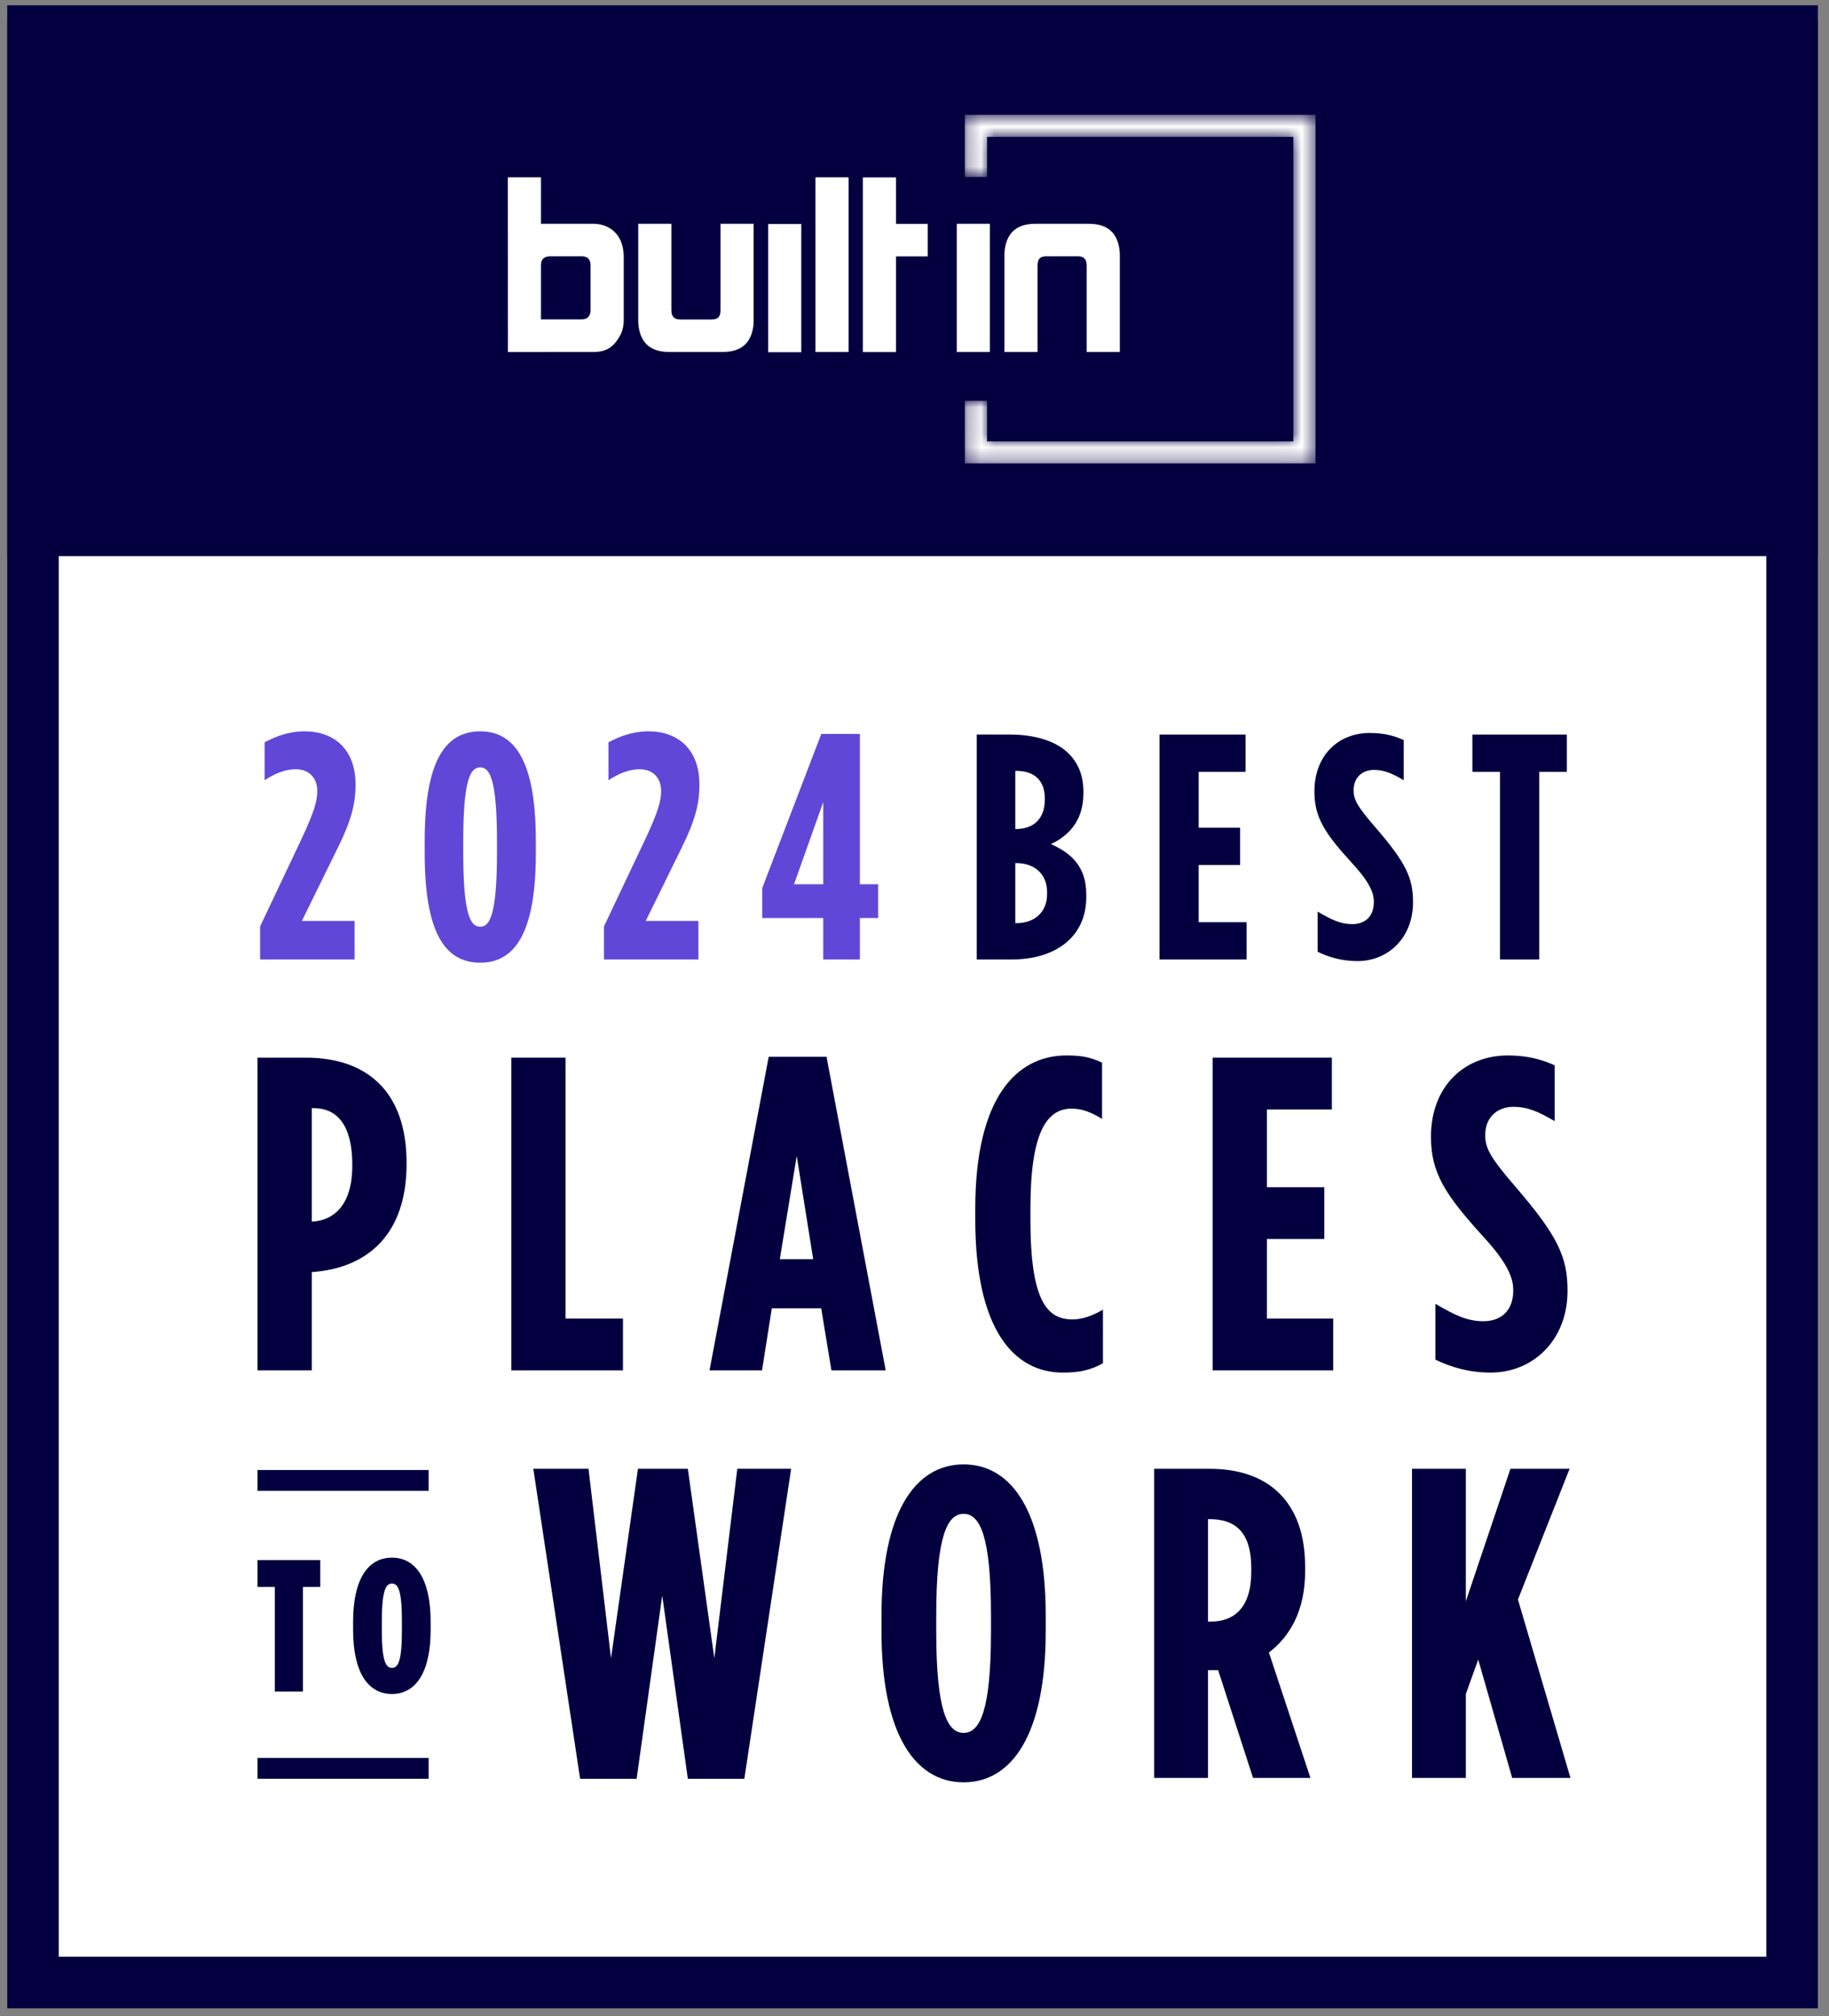 <svg width="137" height="151" viewBox="0 0 137 151" fill="none" xmlns="http://www.w3.org/2000/svg">
<rect x="0" y="0" width="137" height="151" fill="#808080" stroke="none"/>
<g clip-path="url(#clip0_7468_1857)">
<path d="M133.978 36.02H2.728V148.52H133.978V36.02Z" fill="white"/>
<path d="M136.166 1.644H0.541V41.644H136.166V1.644Z" fill="#04003F"/>
<path d="M134.291 2.27H2.416V148.52H134.291V2.27Z" stroke="#04003F" stroke-width="3.97"/>
<path fill-rule="evenodd" clip-rule="evenodd" d="M83.843 18.608C83.644 17.381 82.919 16.759 81.542 16.759H77.573C76.196 16.759 75.472 17.381 75.272 18.608C75.254 18.751 75.235 18.91 75.235 19.052V26.359H77.718V19.892C77.718 19.393 77.897 19.194 78.381 19.194H80.738C81.172 19.194 81.397 19.393 81.397 19.892V26.359H83.88V19.052C83.88 18.91 83.861 18.751 83.843 18.608ZM71.666 26.359H74.148V16.759H71.666V26.359ZM67.114 13.288H64.632V26.366H67.114V19.202H69.493V16.766H67.114V13.288ZM61.081 26.359H63.563V13.281H61.081V26.359ZM44.237 19.888C44.237 19.373 43.959 19.195 43.585 19.195H41.23C40.757 19.195 40.522 19.404 40.522 19.87V23.92H43.575C44.009 23.92 44.237 23.652 44.237 23.226V19.888ZM46.683 18.75C46.702 18.875 46.72 19.017 46.72 19.141V23.941C46.72 24.457 46.611 24.866 46.394 25.221C45.922 26.039 45.36 26.359 44.455 26.359L38.046 26.362L38.041 13.281H40.522V16.759H44.491C44.654 16.759 44.817 16.777 44.962 16.812C45.904 17.008 46.556 17.719 46.683 18.75ZM53.968 23.226C53.968 23.725 53.789 23.924 53.306 23.924H50.949C50.515 23.924 50.289 23.725 50.289 23.226V16.759H47.807V24.066C47.807 24.208 47.825 24.368 47.843 24.511C48.043 25.737 48.767 26.359 50.145 26.359H54.114C55.49 26.359 56.215 25.737 56.415 24.511C56.433 24.368 56.451 24.208 56.451 24.066V16.759H53.968V23.226ZM57.538 26.376H60.02V16.775H57.538V26.376Z" fill="white"/>
<mask id="mask0_7468_1857" style="mask-type:luminance" maskUnits="userSpaceOnUse" x="72" y="8" width="27" height="27">
<path fill-rule="evenodd" clip-rule="evenodd" d="M72.27 8.599V13.252H73.937V10.252H96.873V33.055H73.937V30.01H72.27V34.708H98.54V8.599H72.27Z" fill="white"/>
</mask>
<g mask="url(#mask0_7468_1857)">
<path fill-rule="evenodd" clip-rule="evenodd" d="M72.27 8.599V13.252H73.937V10.252H96.873V33.055H73.937V30.01H72.27V34.708H98.54V8.599H72.27Z" fill="white"/>
</g>
<path d="M19.291 102.623H23.357V95.263H23.39C27.522 94.962 30.455 92.454 30.455 87.168V87.101C30.455 81.615 27.355 79.207 22.923 79.207H19.291V102.623ZM23.357 91.484V82.987H23.49C25.256 82.987 26.389 84.258 26.389 87.235V87.302C26.389 90.145 25.09 91.383 23.39 91.484H23.357Z" fill="#04003F"/>
<path d="M38.299 102.623H46.663V98.742H42.364V79.207H38.299V102.623Z" fill="#04003F"/>
<path d="M53.147 102.624H57.079L57.812 97.974H61.511L62.277 102.624H66.343L61.911 79.142H57.579L53.147 102.624ZM58.412 94.295L59.678 86.567L60.911 94.295H58.412Z" fill="#04003F"/>
<path d="M79.616 102.791C80.783 102.791 81.683 102.624 82.616 102.089V98.075C81.783 98.576 80.983 98.81 80.35 98.81C78.484 98.81 77.184 97.539 77.184 91.351V90.481C77.184 84.627 78.484 83.022 80.283 83.022C81.05 83.022 81.716 83.289 82.549 83.791V79.576C81.683 79.175 81.016 79.041 79.883 79.041C76.084 79.041 73.052 82.286 73.052 90.514V91.317C73.052 99.48 75.884 102.791 79.616 102.791Z" fill="#04003F"/>
<path d="M90.832 102.623H99.863V98.742H94.897V92.788H99.196V88.908H94.897V83.087H99.763V79.207H90.832V102.623Z" fill="#04003F"/>
<path d="M111.65 102.791C114.849 102.791 117.415 100.349 117.415 96.669C117.415 94.161 116.716 92.588 113.516 88.875C111.583 86.635 111.25 85.965 111.25 84.995C111.25 83.624 112.216 82.888 113.35 82.888C114.416 82.888 115.182 83.222 116.449 83.958V79.777C115.549 79.375 114.483 79.041 112.95 79.041C109.617 79.041 107.185 81.416 107.185 85.129C107.185 87.838 108.251 89.478 111.117 92.622C113.116 94.796 113.35 95.867 113.35 96.636C113.35 98.175 112.416 98.944 111.117 98.944C109.884 98.944 108.951 98.476 107.518 97.639V101.821C108.684 102.389 110.051 102.791 111.65 102.791Z" fill="#04003F"/>
<path d="M43.453 133.21H47.686L49.604 119.487L51.522 133.21H55.755L59.26 109.996H55.226L53.506 124.182L51.522 109.996H47.785L45.768 124.182L44.082 109.996H39.948L43.453 133.21Z" fill="#04003F"/>
<path d="M72.179 133.474C75.85 133.474 78.33 129.803 78.33 122.165V120.974C78.33 113.336 75.85 109.665 72.179 109.665C68.509 109.665 66.028 113.336 66.028 120.974V122.165C66.028 129.803 68.509 133.474 72.179 133.474ZM72.179 129.77C70.956 129.77 70.129 128.117 70.129 122.165V120.974C70.129 115.022 70.956 113.369 72.179 113.369C73.403 113.369 74.229 115.022 74.229 120.974V122.165C74.229 128.117 73.403 129.77 72.179 129.77Z" fill="#04003F"/>
<path d="M86.45 133.144H90.485V125.075H91.245L93.858 133.144H98.156L95.048 123.753C96.569 122.595 97.76 120.677 97.76 117.668V117.37C97.76 114.857 97.065 113.071 95.842 111.848C94.585 110.591 92.766 109.996 90.617 109.996H86.45V133.144ZM90.485 121.438V113.766H90.584C92.336 113.766 93.725 114.526 93.725 117.436V117.701C93.725 120.413 92.436 121.438 90.683 121.438H90.485Z" fill="#04003F"/>
<path d="M105.764 133.144H109.798V126.861L110.724 124.282L113.27 133.144H117.635L113.7 119.784L117.569 109.996H113.138L109.798 119.917V109.996H105.764V133.144Z" fill="#04003F"/>
<path d="M20.585 126.675H22.694V118.842H23.988V116.831H19.291V118.842H20.585V126.675Z" fill="#04003F"/>
<path d="M29.36 126.859C31.132 126.859 32.257 125.256 32.257 122.063V121.445C32.257 118.238 31.132 116.649 29.36 116.649C27.574 116.649 26.449 118.238 26.449 121.445V122.063C26.449 125.256 27.574 126.859 29.36 126.859ZM29.36 124.904C28.896 124.904 28.601 124.398 28.601 122.078V121.417C28.601 119.11 28.896 118.59 29.36 118.59C29.824 118.59 30.105 119.11 30.105 121.417V122.078C30.105 124.398 29.824 124.904 29.36 124.904Z" fill="#04003F"/>
<path d="M32.105 131.648H19.291V133.209H32.105V131.648Z" fill="#04003F"/>
<path d="M32.105 110.086H19.291V111.646H32.105V110.086Z" fill="#04003F"/>
<path d="M19.483 71.854V69.376L22.539 62.927C23.502 60.881 23.767 60.015 23.767 59.221C23.767 58.379 23.261 57.609 22.154 57.609C21.264 57.609 20.494 57.994 19.82 58.427V55.588C20.614 55.179 21.553 54.77 22.828 54.77C25.114 54.77 26.63 56.213 26.63 58.716V58.836C26.63 60.16 26.317 61.435 25.331 63.432L22.611 68.966H26.558V71.854H19.483Z" fill="#6147D7"/>
<path d="M35.974 72.094C33.255 72.094 31.811 69.712 31.811 63.889V62.975C31.811 57.152 33.255 54.77 35.974 54.77C38.645 54.77 40.137 57.152 40.137 62.975V63.889C40.137 69.712 38.645 72.094 35.974 72.094ZM35.974 69.4C36.648 69.4 37.226 68.629 37.226 63.865V62.999C37.226 58.234 36.648 57.465 35.974 57.465C35.276 57.465 34.699 58.234 34.699 62.999V63.865C34.699 68.629 35.276 69.4 35.974 69.4Z" fill="#6147D7"/>
<path d="M45.24 71.854V69.376L48.296 62.927C49.259 60.881 49.523 60.015 49.523 59.221C49.523 58.379 49.018 57.609 47.911 57.609C47.021 57.609 46.251 57.994 45.577 58.427V55.588C46.371 55.179 47.31 54.77 48.585 54.77C50.871 54.77 52.387 56.213 52.387 58.716V58.836C52.387 60.16 52.074 61.435 51.087 63.432L48.368 68.966H52.315V71.854H45.24Z" fill="#6147D7"/>
<path d="M61.665 71.853V68.749H57.093V66.511L61.52 54.961H64.408V66.222H65.779V68.749H64.408V71.853H61.665ZM59.475 66.222H61.665V60.062L59.475 66.222Z" fill="#6147D7"/>
<path d="M73.162 71.853H75.785C79.057 71.853 81.367 70.169 81.367 67.185V66.969C81.367 64.827 80.14 63.841 78.721 63.215C79.924 62.638 81.151 61.579 81.151 59.413V59.293C81.151 58.066 80.766 57.151 80.044 56.429C79.057 55.443 77.397 55.01 75.665 55.01H73.162V71.853ZM78.263 59.87C78.263 61.338 77.397 62.084 76.098 62.084H76.05V57.729H76.098C77.397 57.729 78.263 58.355 78.263 59.822V59.87ZM78.432 66.825V66.945C78.432 68.34 77.469 69.134 76.122 69.134H76.05V64.635H76.122C77.469 64.635 78.432 65.429 78.432 66.825Z" fill="#04003F"/>
<path d="M86.85 71.853H93.371V69.062H89.785V64.779H92.889V61.988H89.785V57.801H93.298V55.01H86.85V71.853Z" fill="#04003F"/>
<path d="M101.679 71.974C103.989 71.974 105.842 70.218 105.842 67.571C105.842 65.766 105.337 64.635 103.027 61.964C101.631 60.352 101.391 59.871 101.391 59.173C101.391 58.186 102.089 57.657 102.907 57.657C103.677 57.657 104.23 57.898 105.144 58.427V55.419C104.495 55.13 103.725 54.89 102.618 54.89C100.212 54.89 98.455 56.598 98.455 59.269C98.455 61.218 99.225 62.397 101.294 64.659C102.738 66.223 102.907 66.993 102.907 67.546C102.907 68.653 102.233 69.207 101.294 69.207C100.404 69.207 99.73 68.87 98.696 68.268V71.276C99.538 71.685 100.524 71.974 101.679 71.974Z" fill="#04003F"/>
<path d="M112.357 71.853H115.293V57.801H117.362V55.01H110.288V57.801H112.357V71.853Z" fill="#04003F"/>
</g>
<defs>
<clipPath id="clip0_7468_1857">
<rect width="135.625" height="150" fill="white" transform="translate(0.541 0.395)"/>
</clipPath>
</defs>
</svg>
